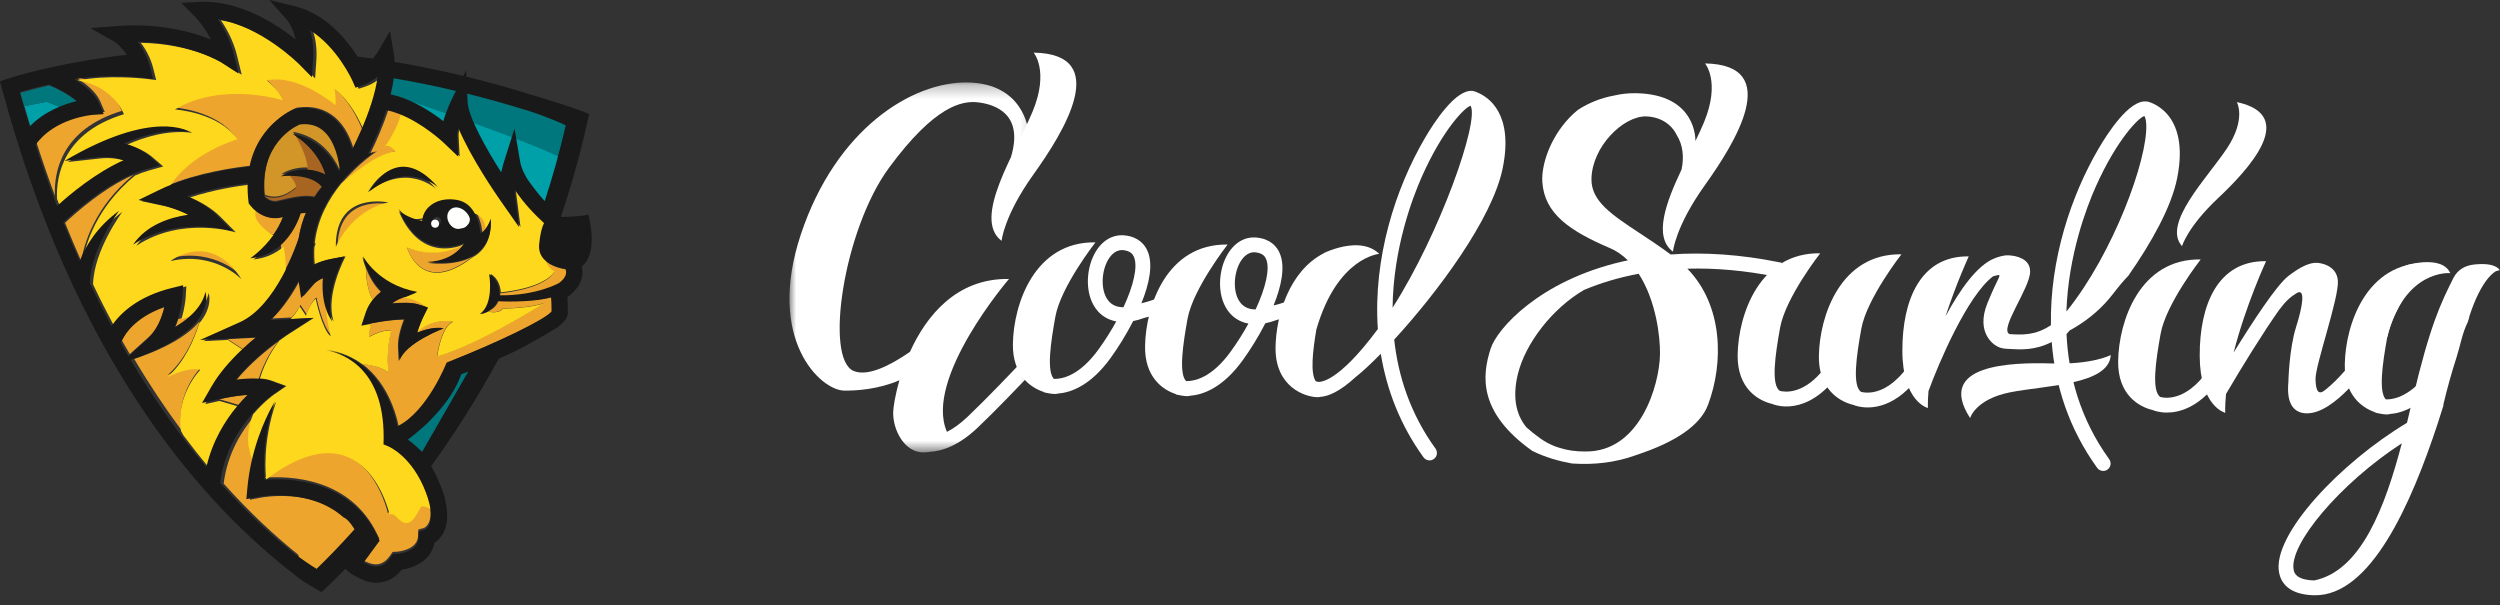 <?xml version="1.0" encoding="UTF-8"?> <svg xmlns="http://www.w3.org/2000/svg" width="190" height="46" viewBox="0 0 190 46" fill="none"><rect x="0" y="0" width="190" height="46" fill="#333333" stroke="none"/><path fill-rule="evenodd" clip-rule="evenodd" d="M129.326 19.852C129.825 19.86 130.325 19.875 130.834 19.91C130.327 19.877 129.824 19.859 129.326 19.852Z" fill="white"></path><path fill-rule="evenodd" clip-rule="evenodd" d="M131.416 19.962C131.801 19.995 132.184 20.024 132.574 20.073C132.185 20.026 131.8 19.994 131.416 19.962Z" fill="white"></path><path fill-rule="evenodd" clip-rule="evenodd" d="M78.557 4C78.557 4 79.755 5.381 78.485 8.459C77.215 11.538 73.847 16.601 76.121 18.304C76.121 18.304 76.291 16.405 78.549 13.249C80.807 10.093 84.565 4.097 78.557 4Z" fill="white"></path><path fill-rule="evenodd" clip-rule="evenodd" d="M85.384 23.35C84.965 23.351 84.572 23.233 84.278 22.902C83.631 22.172 83.695 20.731 84.162 19.844C84.332 19.519 84.698 18.997 85.285 19.006C85.32 19.007 85.355 19.009 85.392 19.014C85.92 19.078 86.089 19.318 86.177 19.52C86.489 20.233 86.157 21.686 85.384 23.35ZM89.678 21.799C88.549 22.589 87.062 22.976 86.745 23.052C87.348 21.569 87.656 20.089 87.209 19.069C87.006 18.602 86.549 18.02 85.529 17.896C84.562 17.776 83.702 18.296 83.165 19.32C82.512 20.562 82.434 22.521 83.436 23.649C83.691 23.938 84.138 24.299 84.836 24.428C84.453 25.124 84.006 25.836 83.507 26.529C82.048 28.555 80.73 28.813 80.095 28.797C79.534 28.201 79.853 26.037 80.206 24.074C80.619 21.78 83.255 18.419 83.255 18.419C78.635 18.345 77.029 23.084 76.98 26.136C76.943 28.466 78.281 29.447 79.324 29.788L79.318 29.804C79.342 29.812 79.491 29.862 79.728 29.894C79.889 29.925 80.037 29.94 80.159 29.942C80.262 29.944 80.344 29.931 80.412 29.91C81.388 29.834 82.894 29.308 84.421 27.187C84.95 26.453 85.578 25.464 86.122 24.401C86.383 24.35 86.664 24.271 86.966 24.159C87.265 24.089 88.974 23.667 90.324 22.722L89.678 21.799Z" fill="white"></path><path fill-rule="evenodd" clip-rule="evenodd" d="M95.428 23.516C95.022 23.52 94.617 23.399 94.323 23.067C93.676 22.338 93.74 20.896 94.206 20.009C94.377 19.684 94.743 19.162 95.33 19.172C95.364 19.172 95.4 19.175 95.437 19.18C95.964 19.244 96.134 19.484 96.222 19.686C96.534 20.399 96.202 21.852 95.428 23.516ZM99.722 21.964C98.594 22.754 97.107 23.142 96.79 23.218C97.392 21.734 97.701 20.255 97.254 19.234C97.05 18.768 96.594 18.186 95.574 18.062C94.605 17.939 93.747 18.461 93.209 19.485C92.556 20.727 92.48 22.686 93.481 23.815C93.736 24.103 94.183 24.465 94.881 24.594C94.498 25.29 94.05 26.002 93.551 26.695C92.094 28.721 90.775 28.979 90.14 28.963C89.579 28.367 89.898 26.203 90.251 24.24C90.664 21.946 93.299 18.585 93.299 18.585C88.679 18.511 87.074 23.25 87.025 26.301C86.988 28.632 88.325 29.613 89.369 29.953L89.363 29.969C89.386 29.978 89.535 30.026 89.769 30.059C89.932 30.09 90.081 30.106 90.204 30.108C90.308 30.11 90.39 30.097 90.457 30.076C91.434 29.999 92.94 29.474 94.466 27.353C94.994 26.619 95.623 25.63 96.167 24.567C96.427 24.516 96.708 24.436 97.01 24.324C97.309 24.255 99.018 23.833 100.368 22.887L99.722 21.964Z" fill="white"></path><mask id="mask0_2522_3227" style="mask-type:luminance" maskUnits="userSpaceOnUse" x="60" y="6" width="19" height="29"><path fill-rule="evenodd" clip-rule="evenodd" d="M60 6.266V34.382H78.802V6.266L60 6.266V6.266Z" fill="white"></path></mask><g mask="url(#mask0_2522_3227)"><path fill-rule="evenodd" clip-rule="evenodd" d="M78.691 27.762C78.535 27.426 78.425 27.089 78.351 26.754C76.863 28.334 74.918 30.363 73.533 31.678C72.955 32.228 72.431 32.587 71.97 32.822C70.18 28.783 76.683 21.201 76.683 21.201C72.688 21.136 70.394 24.011 69.156 26.741C67.672 27.767 65.96 28.642 64.88 28.194C62.642 27.266 64.115 17.43 67.57 12.743C71.026 8.057 73.099 7.621 74.364 7.783C75.63 7.944 77.824 8.651 76.833 11.938L78.134 9.862C78.134 9.862 77.794 6.335 73.543 6.267C69.293 6.198 63.533 9.815 60.869 17.801C58.205 25.786 62.348 29.656 64.152 29.685C65.045 29.699 66.745 29.598 68.359 28.899C68.025 30.046 67.888 30.972 67.882 31.341C67.86 32.702 68.745 34.36 70.133 34.382C70.333 34.385 70.518 34.365 70.695 34.335C71.583 34.283 72.842 33.89 74.309 32.495C75.597 31.272 77.361 29.441 78.802 27.918C78.758 27.877 78.72 27.825 78.691 27.762Z" fill="white"></path></g><path fill-rule="evenodd" clip-rule="evenodd" d="M120.479 34.313C119.804 34.321 119.132 34.23 118.518 34.035L118.446 34.011C118.358 33.984 118.27 33.956 118.192 33.927C117.781 33.766 117.395 33.558 117.047 33.308C116.66 33.03 116.31 32.748 116.005 32.474C115.174 31.462 114.955 30.11 115.353 28.453C115.929 26.062 118.01 23.416 120.384 22.036C121.673 21.493 123.071 21.08 124.54 20.806C125.86 22.843 126.181 25.595 126.16 26.926C126.122 29.265 124.641 34.372 120.479 34.313ZM135.142 19.916C132.303 19.348 129.551 19.154 126.969 19.339C126.16 18.738 125.357 18.208 124.645 17.739C122.485 16.315 120.924 15.285 120.951 13.603C120.99 11.164 123.344 8.817 125.107 8.845C125.986 8.875 126.73 9.242 127.202 9.878C127.289 9.996 127.361 10.124 127.427 10.257C127.909 11.009 127.997 11.947 127.8 12.879C126.606 15.4 125.64 17.998 127.144 19.125C127.144 19.125 127.316 17.226 129.573 14.07C131.831 10.913 135.589 4.917 129.581 4.821C129.581 4.821 130.779 6.201 129.509 9.28C129.326 9.724 129.098 10.21 128.851 10.721C128.851 10.718 129.011 7.159 124.331 7.084C123.745 7.075 123.196 7.137 122.685 7.259C121.697 7.437 120.736 7.813 119.911 8.358C119.683 8.547 119.474 8.737 119.296 8.923C117.759 10.532 117.14 12.584 117.216 13.811C117.367 16.246 119.3 17.549 122.371 18.863C122.853 19.069 123.303 19.379 123.718 19.787C123.58 19.815 123.444 19.843 123.312 19.874C116.951 21.341 113.771 25.021 113.297 26.474C112.616 28.559 112.352 31.324 116.39 34.224C116.42 34.246 116.454 34.263 116.485 34.284C117.461 34.757 118.436 35.04 119.475 35.227C121.138 35.336 122.744 35.166 124.313 34.599C124.325 34.593 124.341 34.587 124.353 34.582C127.401 33.585 129.238 32.299 129.814 30.758C131.017 27.544 130.951 23.205 128.239 20.42C130.386 20.359 132.623 20.561 134.922 21.02L135.198 21.076L135.418 19.971L135.142 19.916Z" fill="white"></path><path fill-rule="evenodd" clip-rule="evenodd" d="M146.09 25.938C144.138 30.156 141.976 29.918 141.445 29.783C140.757 29.331 141.09 27.046 141.461 24.983C141.874 22.689 144.51 19.327 144.51 19.327C139.889 19.252 138.284 23.992 138.236 27.043C138.227 27.53 138.28 27.956 138.377 28.332C136.946 29.958 135.663 29.807 135.271 29.708C134.582 29.256 134.916 26.97 135.287 24.907C135.7 22.613 138.336 19.251 138.336 19.251C133.716 19.177 132.11 23.916 132.061 26.967C132.02 29.544 133.659 30.471 134.722 30.707L134.72 30.712C134.766 30.732 135.14 30.88 135.715 30.89C136.502 30.903 137.665 30.648 138.879 29.443C139.444 30.26 140.269 30.643 140.897 30.782L140.894 30.788C140.94 30.807 141.314 30.956 141.889 30.965C143.124 30.985 145.285 30.359 147.113 26.412L146.09 25.938Z" fill="white"></path><path fill-rule="evenodd" clip-rule="evenodd" d="M168.132 27.648C166.39 30.487 164.656 30.291 164.189 30.173C163.501 29.721 163.834 27.436 164.206 25.372C164.618 23.078 167.254 19.717 167.254 19.717C162.633 19.642 161.029 24.382 160.979 27.432C160.938 30.009 162.576 30.936 163.64 31.172L163.638 31.177C163.684 31.197 164.058 31.345 164.633 31.355C165.569 31.37 167.039 31.01 168.492 29.115C168.203 28.704 168.102 28.181 168.132 27.648Z" fill="white"></path><path fill-rule="evenodd" clip-rule="evenodd" d="M179.504 26.496C178.796 27.553 177.723 28.836 176.754 29.606C176.27 30.022 175.996 29.858 175.979 28.807C175.962 27.753 177.764 22.65 177.679 21.349C177.594 20.047 176.121 19.976 176.121 19.976L176.122 19.977C175.565 19.933 174.839 20.262 173.915 20.976C173.01 21.678 171.169 24.501 169.758 26.791C170.669 23.201 172.223 19.85 172.223 19.85C168.562 19.791 167.169 23.149 167.178 27.023C167.185 30.896 169.115 31.374 169.115 31.374C169.105 30.917 169.128 30.437 169.176 29.945C170.366 27.915 171.981 25.293 173.204 23.568C173.697 22.902 174.047 22.582 174.536 22.282C175.235 21.854 175.013 23.239 174.494 24.882C173.976 26.526 173.919 28.978 173.919 28.978L173.922 28.972C173.849 29.732 173.903 30.35 174.145 30.772C174.327 31.091 174.607 31.299 174.955 31.374C175.069 31.399 175.185 31.412 175.301 31.413C177.433 31.448 179.938 27.874 180.441 27.122L179.504 26.496Z" fill="white"></path><path fill-rule="evenodd" clip-rule="evenodd" d="M108.067 13.412C109.659 9.832 111.324 8.158 111.764 8.036C112.454 9.18 109.431 17.768 105.836 23.386C105.885 18.861 107.358 15.006 108.067 13.412ZM112.291 7.033C112.198 6.983 112.098 6.946 111.989 6.927C111.952 6.916 111.924 6.91 111.924 6.91C110.625 6.754 108.962 9.352 108.305 10.473C106.052 14.315 104.344 19.63 104.717 25.007C101.616 29.196 100.26 29.039 100.153 29.019C100.104 28.997 100.054 28.99 100.004 28.982C99.578 28.397 99.759 26.735 100.039 25.06C101.623 19.541 104.822 19.294 104.822 19.294C103.963 18.448 102.656 18.579 101.727 18.827C101.614 18.855 101.506 18.89 101.398 18.924C101.306 18.954 101.222 18.982 101.144 19.011C101.04 19.05 100.936 19.087 100.837 19.131C100.703 19.187 100.622 19.227 100.622 19.227L100.62 19.241C97.979 20.582 96.98 23.992 96.942 26.378C96.893 29.43 99.202 30.171 100.12 30.186C100.21 30.187 100.281 30.177 100.344 30.161C100.914 30.129 101.801 29.794 103.067 28.621L103.056 28.636C103.56 28.234 104.21 27.631 104.94 26.886C105.384 29.596 106.396 32.279 108.187 34.756C108.296 34.906 108.464 34.987 108.636 34.99C108.752 34.991 108.871 34.957 108.974 34.883C109.226 34.701 109.283 34.349 109.101 34.097C107.157 31.409 106.258 28.544 105.959 25.81C109.221 22.257 113.411 16.661 114.204 12.789C115.051 8.645 113.128 7.381 112.291 7.033Z" fill="white"></path><path fill-rule="evenodd" clip-rule="evenodd" d="M157.046 23.669C157.195 19.369 158.584 15.747 159.265 14.215C160.898 10.542 162.608 8.877 162.972 8.822C162.973 8.823 163.093 8.943 163.116 9.456C163.234 12.133 160.594 19.264 157.099 23.611C157.081 23.632 157.064 23.649 157.046 23.669ZM163.176 7.709L163.179 7.722C163.16 7.719 163.14 7.715 163.123 7.713C161.818 7.566 160.161 10.154 159.503 11.275C157.404 14.856 155.781 19.716 155.871 24.712C154.69 25.508 153.668 25.45 152.725 25.392C151.912 25.037 154.269 21.921 154.29 20.653C154.306 19.643 153.216 19.45 152.771 19.413C152.711 19.405 152.651 19.403 152.59 19.403H152.585C152.176 19.408 151.777 19.558 151.592 19.631C150.252 20.156 148.929 22.056 147.858 24.043C148.7 21.482 149.625 19.486 149.625 19.486C145.964 19.428 144.572 22.785 144.58 26.66C144.588 30.533 146.517 31.01 146.517 31.01C146.508 30.587 146.527 30.143 146.568 29.688L146.578 29.692C147.317 27.649 149.513 22.485 151.468 21.003C152.31 20.786 151.995 20.698 151.047 23.031C150.091 25.381 151.676 26.257 151.676 26.257L151.678 26.256C151.864 26.385 152.111 26.484 152.446 26.504L152.655 26.516C153.573 26.575 154.678 26.638 155.93 25.989C156.186 29.268 157.221 32.564 159.386 35.559C159.494 35.709 159.662 35.789 159.834 35.792C159.951 35.794 160.07 35.759 160.172 35.686C160.425 35.503 160.481 35.151 160.299 34.899C158.063 31.805 157.199 28.477 157.055 25.385C157.158 25.276 157.26 25.157 157.363 25.041L157.326 25.1C158.436 24.487 159.464 23.684 160.274 22.721C160.701 22.215 161.087 21.668 161.539 21.183C161.605 21.112 161.673 21.043 161.742 20.974C163.532 18.409 165.016 15.734 165.454 13.588C166.525 8.359 163.176 7.709 163.176 7.709Z" fill="white"></path><path fill-rule="evenodd" clip-rule="evenodd" d="M185.5 27.544C185.402 27.471 185.334 27.375 185.287 27.271C185.11 27.544 184.924 27.816 184.731 28.084C183.273 30.109 181.955 30.369 181.32 30.354C180.757 29.759 181.076 27.593 181.429 25.63C181.842 23.336 184.478 19.974 184.478 19.974C179.858 19.9 178.253 24.64 178.204 27.69C178.167 29.973 179.449 30.962 180.482 31.323C180.504 31.333 180.519 31.35 180.542 31.359C180.565 31.368 180.713 31.416 180.948 31.448C181.111 31.48 181.259 31.496 181.382 31.498C181.486 31.499 181.569 31.487 181.636 31.465C182.613 31.389 184.119 30.862 185.645 28.743C185.733 28.62 185.824 28.49 185.917 28.354C185.871 28.039 185.756 27.735 185.5 27.544Z" fill="white"></path><path fill-rule="evenodd" clip-rule="evenodd" d="M170.001 7.759C170.001 7.759 170.734 9.04 169.247 11.28C167.759 13.519 164.299 17.002 165.833 18.707C165.833 18.707 166.266 17.23 168.548 15.084C170.83 12.937 174.745 8.776 170.001 7.759Z" fill="white"></path><path fill-rule="evenodd" clip-rule="evenodd" d="M149.729 31.774C149.729 31.774 150.117 30.35 152.752 29.819C155.387 29.287 160.297 29.27 160.418 26.98C160.418 26.98 159.067 27.719 155.936 27.623C152.805 27.528 147.094 27.702 149.729 31.774Z" fill="white"></path><path fill-rule="evenodd" clip-rule="evenodd" d="M175.884 44.113C174.47 44.075 174.356 43.503 174.319 43.315C173.936 41.389 177.856 36.731 182.538 33.69C181.265 38.54 179.446 43.38 175.884 44.113ZM188.16 20.091C188.134 20.093 188.107 20.096 188.081 20.099C188.051 20.102 188.024 20.103 187.993 20.107V20.109C187.382 20.186 186.796 20.46 186.456 21.135C185.515 23.008 184.675 24.713 183.34 30.414C183.208 30.976 183.072 31.553 182.931 32.134C177.905 35.138 172.641 40.657 173.213 43.534C173.362 44.285 173.941 45.189 175.854 45.24H175.895C180.15 45.309 183.232 38.37 185.266 32.185L185.688 30.861C185.693 30.847 185.697 30.834 185.701 30.821C185.703 30.783 185.695 30.748 185.705 30.707C185.997 29.476 186.316 28.344 186.7 27.145C186.992 26.233 187.128 25.321 187.551 24.479C187.59 24.35 187.626 24.219 187.67 24.093C187.661 24.105 187.652 24.116 187.643 24.129C188.586 21.164 189.628 20.639 189.715 20.601L189.976 20.531C189.976 20.531 189.735 19.948 188.16 20.091Z" fill="white"></path><path fill-rule="evenodd" clip-rule="evenodd" d="M182.859 20.167C182.859 20.167 185.578 19.329 186.221 20.758C186.221 20.758 182.741 20.425 181.429 25.63L180.729 23.108L182.859 20.167Z" fill="white"></path><path fill-rule="evenodd" clip-rule="evenodd" d="M35.087 7.979L29.623 6.491L29.363 7.411L34.036 10.175L35.399 9.239L38.344 14.147L38.914 13.119L42.013 16.492L43.613 10.302L35.087 7.979Z" fill="#00A0A8"></path><path fill-rule="evenodd" clip-rule="evenodd" d="M1.854 8.059L1.855 8.06C2.01 8.599 2.168 9.133 2.328 9.66C2.455 9.529 2.588 9.409 2.722 9.294C2.75 9.27 2.778 9.246 2.807 9.222C2.937 9.115 3.069 9.014 3.202 8.921C3.231 8.901 3.259 8.883 3.288 8.863C3.407 8.782 3.527 8.706 3.647 8.635C3.673 8.62 3.7 8.603 3.726 8.588C3.858 8.513 3.989 8.444 4.12 8.379C4.162 8.358 4.204 8.338 4.247 8.318C4.373 8.258 4.498 8.202 4.621 8.151H4.621L3.559 7.728L1.854 8.059Z" fill="#00A0A8"></path><path fill-rule="evenodd" clip-rule="evenodd" d="M29.7 5.254L29.672 7.19C29.672 7.19 40.982 10.913 43.215 12.31L44.157 9.396L29.7 5.254Z" fill="#00777C"></path><path fill-rule="evenodd" clip-rule="evenodd" d="M3.75 6.491C2.753 6.719 2.007 6.923 1.545 7.059C1.639 7.401 1.736 7.736 1.832 8.071L3.537 7.739L4.599 8.162C5.069 7.969 5.515 7.836 5.891 7.747C5.302 7.238 4.417 6.766 3.828 6.523L3.75 6.491Z" fill="#00777C"></path><path fill-rule="evenodd" clip-rule="evenodd" d="M34.064 32.841C34.295 32.482 34.543 32.117 34.786 31.747C35.068 31.202 35.361 30.664 35.675 30.143C36.023 29.567 36.333 28.917 36.756 28.387C36.746 28.36 36.738 28.331 36.728 28.304C36.536 28.139 36.35 27.964 36.141 27.818C35.73 27.909 35.371 28.203 34.966 28.322C34.927 28.333 34.89 28.335 34.855 28.332C34.153 29.198 33.634 30.295 33.104 31.267C32.833 31.764 32.525 32.219 32.07 32.498C32.04 32.537 32.01 32.577 31.98 32.616C31.95 32.613 31.919 32.616 31.888 32.615C31.675 32.798 31.423 32.885 31.172 33.038C30.98 33.157 30.801 33.289 30.627 33.43C30.615 33.474 30.606 33.519 30.599 33.564C30.624 33.586 30.648 33.61 30.668 33.644C30.73 33.756 30.798 33.863 30.87 33.966C31.268 34.213 31.605 34.541 31.974 34.829C32.009 34.821 32.046 34.814 32.08 34.804C32.158 34.852 32.241 34.883 32.326 34.904C32.738 34.573 33.087 34.169 33.507 33.853C33.496 33.812 33.483 33.771 33.464 33.729C33.678 33.446 33.872 33.139 34.064 32.841Z" fill="#00777C"></path><path fill-rule="evenodd" clip-rule="evenodd" d="M36.66 17.71C36.829 17.61 36.969 17.462 37.083 17.305C37.045 16.757 36.826 16.226 36.163 16.072L36.163 16.073C36.616 16.809 36.66 17.71 36.66 17.71Z" fill="#EEA52D"></path><path fill-rule="evenodd" clip-rule="evenodd" d="M35.921 19.495C34.499 20.309 32.465 19.973 32.465 19.973C34.515 19.899 35.255 18.545 35.255 18.545C35.255 18.545 33.294 19.784 30.909 18.764C30.909 18.764 31.981 22.565 35.921 19.495Z" fill="#EEA52D"></path><path fill-rule="evenodd" clip-rule="evenodd" d="M32.066 17.3C32.061 17.099 32.072 16.894 32.096 16.69C31.858 16.769 31.526 16.842 31.218 16.797C31.652 17.128 32.066 17.3 32.066 17.3Z" fill="#EEA52D"></path><path fill-rule="evenodd" clip-rule="evenodd" d="M32.415 23.353C32.415 23.353 31.581 22.658 30.613 22.563L30.242 22.714C30.238 22.716 29.973 22.83 29.672 23.06C30.404 22.988 31.228 22.963 31.735 23.13L32.415 23.353Z" fill="#EEA52D"></path><path fill-rule="evenodd" clip-rule="evenodd" d="M28.346 22.79C28.539 22.553 28.751 22.354 28.955 22.194C28.387 21.652 28.03 20.948 27.818 20.4L27.817 20.4C27.817 20.4 27.798 21.902 28.346 22.79Z" fill="#EEA52D"></path><path fill-rule="evenodd" clip-rule="evenodd" d="M37.897 22.852C37.75 23.273 37.386 23.523 37.072 23.667C37.072 23.667 37.876 23.88 38.205 23.448C38.205 23.448 40.481 23.408 41.382 23.002C40.299 23.686 36.218 26.193 33.212 27.087C33.212 27.087 33.482 24.837 34.42 24.438C34.42 24.438 32.834 24.078 31.651 25.3C32.269 25.052 33.035 24.843 33.662 24.977C33.662 24.977 30.734 26.076 30.298 27.442L30.246 26.408C30.21 25.712 30.461 24.884 30.69 24.285C30.02 24.294 29.105 24.413 28.475 24.532L28.17 24.59C28.104 24.915 28.054 25.26 28.046 25.59C28.046 25.59 29.065 25.003 29.726 25.122C29.726 25.122 29.264 26.743 29.537 28.359C29.537 28.359 29.266 27.861 27.509 27.647C27.509 27.647 27.509 27.647 27.509 27.648C29.649 29.222 30.247 31.927 30.396 32.899C30.568 32.996 30.794 33.138 31.052 33.335C31.742 32.582 33.73 30.23 33.964 27.912L34.002 27.538L34.352 27.399C37.678 26.082 41.487 24.292 42.012 23.627C42.015 23.115 41.992 22.769 41.973 22.563C40.362 23.002 37.897 22.852 37.897 22.852Z" fill="#EEA52D"></path><path fill-rule="evenodd" clip-rule="evenodd" d="M43.089 20.49C42.557 20.409 41.866 20.22 41.435 19.782C41.481 20.084 41.636 20.455 42.091 20.686C42.091 20.686 41.639 21.886 38.018 22.295C38.026 22.417 38.021 22.494 38.021 22.494C40.89 22.525 42.558 21.551 42.558 21.551C42.854 21.328 43.227 20.944 43.042 20.51L43.089 20.49Z" fill="#EEA52D"></path><path fill-rule="evenodd" clip-rule="evenodd" d="M12.729 28.516C14.06 27.364 14.796 25.632 15.174 24.418C14.421 25.317 12.967 26.352 10.199 27.28C11.385 29.279 12.598 31.088 13.813 32.722C13.283 29.944 15.256 27.941 15.256 27.941C14.254 27.704 12.729 28.516 12.729 28.516Z" fill="#EEA52D"></path><path fill-rule="evenodd" clip-rule="evenodd" d="M13.543 24.252C13.474 24.474 13.392 24.706 13.291 24.943C14.013 24.526 14.775 23.945 15.241 23.181C14.768 23.874 14.022 24.146 13.543 24.252Z" fill="#EEA52D"></path><path fill-rule="evenodd" clip-rule="evenodd" d="M12.582 23.182C10.312 23.982 9.516 25.325 9.272 25.886C9.468 26.233 9.665 26.575 9.863 26.911L11.277 25.637C12.038 24.952 12.407 23.922 12.582 23.182Z" fill="#EEA52D"></path><path fill-rule="evenodd" clip-rule="evenodd" d="M31.847 38.405C31.639 38.704 31.331 39.582 30.757 39.611C30.184 39.64 29.686 38.642 29.48 39.004C29.48 39.004 27.645 30.575 20.091 36.304C21.977 36.16 26.6 36.282 28.666 40.599L28.826 40.934L27.612 42.586C27.916 42.763 28.32 42.923 28.694 42.882C29.059 42.841 29.377 42.617 29.667 42.196L29.841 41.945L30.145 41.929C30.208 41.926 31.75 41.823 31.779 40.7L31.791 40.246L32.228 40.121C32.225 40.122 32.447 40.035 32.591 39.726C32.694 39.504 32.77 39.147 32.695 38.59C32.331 38.405 31.949 38.26 31.847 38.405Z" fill="#EEA52D"></path><path fill-rule="evenodd" clip-rule="evenodd" d="M24.704 21.018C24.179 21.243 23.954 21.493 23.941 21.508L23.052 22.525L22.856 21.196C22.855 21.192 22.855 21.188 22.855 21.184C22.32 22.198 21.606 23.312 20.708 24.2L22.159 24.127C22.403 23.866 22.66 23.54 22.834 23.177L23.311 23.888C23.311 23.888 23.65 22.881 24.051 22.605C24.051 22.605 24.519 24.914 25.186 25.455C25.186 25.455 24.819 24.026 24.778 22.718C24.662 22.1 24.662 21.498 24.704 21.018Z" fill="#EEA52D"></path><path fill-rule="evenodd" clip-rule="evenodd" d="M19.682 25.654L17.31 25.774L18.587 26.621C18.964 26.264 19.337 25.936 19.682 25.654Z" fill="#EEA52D"></path><path fill-rule="evenodd" clip-rule="evenodd" d="M22.703 18.074C22.82 17.332 23.02 16.668 23.278 16.072C23.154 16.078 23.014 16.093 22.865 16.116C22.678 16.696 22.234 17.758 21.327 18.547C21.441 19.146 21.556 20.049 21.45 20.93C22.211 19.55 22.639 18.272 22.703 18.074Z" fill="#EEA52D"></path><path fill-rule="evenodd" clip-rule="evenodd" d="M21.395 16.488C21.261 16.52 21.131 16.539 21.005 16.545C20.203 16.586 19.556 16.152 19.184 15.763C19.157 16.032 19.153 16.258 19.19 16.385C19.321 16.837 20.07 17.591 20.773 17.836C21.058 17.435 21.322 16.975 21.511 16.46C21.502 16.462 21.491 16.465 21.482 16.467L21.395 16.488Z" fill="#EEA52D"></path><path fill-rule="evenodd" clip-rule="evenodd" d="M21.135 25.963C20.341 26.545 18.979 27.632 17.927 28.933C18.47 28.866 19.084 28.821 19.633 28.858C19.833 28.225 20.293 27.021 21.135 25.963Z" fill="#EEA52D"></path><path fill-rule="evenodd" clip-rule="evenodd" d="M25.963 13.965C25.994 13.937 28.612 11.583 30.1 11.508C30.1 11.508 29.822 11.075 29.343 11.099C29.343 11.099 30.325 9.691 30.52 8.643C30.19 8.515 29.852 8.409 29.514 8.346C29.112 9.581 28.59 10.76 28.137 11.68C28.449 11.553 28.646 11.495 28.657 11.492C28.657 11.492 27.243 12.379 25.963 13.965Z" fill="#EEA52D"></path><path fill-rule="evenodd" clip-rule="evenodd" d="M16.99 30.282L16.69 30.35C17.109 30.467 17.768 30.656 18.292 30.827C18.562 30.504 18.825 30.22 19.066 29.981C18.345 30.025 17.533 30.159 16.99 30.282Z" fill="#EEA52D"></path><path fill-rule="evenodd" clip-rule="evenodd" d="M19.056 12.591C19.729 9.269 22.476 8.215 22.51 8.202L22.639 8.17C23.745 8.02 24.69 8.267 25.448 8.909C26.196 9.541 26.621 10.456 26.863 11.272C27.073 10.851 27.305 10.363 27.533 9.838C27.212 9.041 26.494 7.557 25.276 6.585C25.276 6.585 25.414 7.409 25.339 7.828C25.339 7.828 22.501 5.415 20.131 5.95C20.131 5.95 20.993 6.577 21.325 7.456C21.325 7.456 16.777 5.991 13.148 8.156C13.148 8.156 16.45 8.357 17.896 10.417C17.896 10.417 14.251 11.453 12.672 14.139V14.139C15.024 13.114 17.921 12.715 19.056 12.591Z" fill="#EEA52D"></path><path fill-rule="evenodd" clip-rule="evenodd" d="M10.141 13.291C7.888 14.27 5.745 16.178 4.946 16.935C5.346 17.936 5.755 18.904 6.173 19.842C6.372 18.601 7.148 15.76 10.141 13.291Z" fill="#EEA52D"></path><path fill-rule="evenodd" clip-rule="evenodd" d="M9.256 8.427C9.256 8.427 8.445 6.264 5.74 5.873C6.484 6.326 7.304 6.966 7.623 7.714L7.964 8.513L7.098 8.574C7.07 8.576 4.219 8.817 2.782 10.854C3.228 12.242 3.692 13.577 4.172 14.865C4.099 13.083 4.648 9.835 9.256 8.427Z" fill="#EEA52D"></path><path fill-rule="evenodd" clip-rule="evenodd" d="M18.389 20.988C15.993 17.21 12.982 19.599 12.982 19.599C16.362 18.821 18.389 20.988 18.389 20.988Z" fill="#EEA52D"></path><path fill-rule="evenodd" clip-rule="evenodd" d="M25.655 18.913C25.655 18.913 26.763 16.173 29.639 15.533C29.639 15.533 25.599 14.634 25.655 18.913Z" fill="#EEA52D"></path><path fill-rule="evenodd" clip-rule="evenodd" d="M27.832 40.169C27.888 39.585 27.305 39.058 26.727 39.197C26.591 39.23 26.466 39.282 26.347 39.342C23.771 37.093 19.996 37.787 19.801 37.825L18.994 37.982L19.067 37.163C19.131 36.44 19.245 35.76 19.386 35.129C18.998 34.276 18.781 33.054 19.408 31.527C18.425 32.66 17.281 34.433 17 36.754C18.983 38.968 20.912 40.75 22.674 42.167C22.687 42.336 22.748 42.51 22.875 42.675C23.27 43.187 23.821 43.45 24.457 43.51C24.876 43.549 25.256 43.27 25.398 42.887C25.401 42.878 25.406 42.868 25.409 42.858C25.675 42.861 25.944 42.748 26.14 42.462C26.305 42.221 26.47 41.98 26.636 41.738C26.677 41.679 26.817 41.457 26.932 41.273C27.459 41.133 27.781 40.701 27.832 40.169Z" fill="#EEA52D"></path><path fill-rule="evenodd" clip-rule="evenodd" d="M16.425 27.818C16.41 27.832 16.396 27.848 16.382 27.862C16.396 27.847 16.412 27.834 16.425 27.818Z" fill="#58B893"></path><path fill-rule="evenodd" clip-rule="evenodd" d="M12.723 23.367C12.738 23.306 12.756 23.241 12.77 23.182C12.736 23.194 12.705 23.207 12.672 23.219C12.688 23.269 12.702 23.32 12.723 23.367Z" fill="#58B893"></path><path fill-rule="evenodd" clip-rule="evenodd" d="M15.454 29.234C15.626 29.212 15.802 29.193 15.98 29.175C15.961 29.028 15.918 28.885 15.865 28.745C15.727 28.907 15.588 29.068 15.454 29.234Z" fill="#58B893"></path><path fill-rule="evenodd" clip-rule="evenodd" d="M12.954 19.843C12.954 19.843 15.965 17.455 18.361 21.232C18.361 21.232 16.334 19.066 12.954 19.843ZM18.601 26.681L17.321 25.832L15.446 25.927L18.463 24.578C19.844 23.961 20.926 22.489 21.68 21.118C21.785 20.238 21.671 19.337 21.557 18.74C20.99 19.233 20.243 19.621 19.264 19.717C19.264 19.717 20.22 19.074 21.012 17.962C20.31 17.716 19.563 16.964 19.433 16.513C19.395 16.385 19.4 16.159 19.426 15.889C19.355 15.815 19.293 15.743 19.242 15.675L19.144 15.543L19.125 15.378C19.107 15.227 19.1 15.085 19.09 14.94C19.074 14.933 19.056 14.926 19.044 14.92C19.057 14.899 19.071 14.878 19.083 14.855C19.065 14.566 19.056 14.284 19.064 14.017C18.07 14.139 16.2 14.424 14.453 15.004C15.21 15.326 16.088 15.809 16.772 16.498L17.93 17.663C17.93 17.663 13.846 16.38 10.358 18.68C11.385 17.164 13.175 16.607 14.538 16.409C13.524 15.884 12.538 15.667 12.524 15.664L10.77 15.289L12.382 14.504C12.525 14.434 12.675 14.371 12.823 14.307V14.305C14.402 11.619 18.047 10.583 18.047 10.583C16.6 8.523 13.298 8.322 13.298 8.322C16.928 6.157 21.476 7.621 21.476 7.621C21.144 6.743 20.282 6.116 20.282 6.116C22.651 5.581 25.49 7.994 25.49 7.994C25.564 7.575 25.427 6.751 25.427 6.751C26.643 7.722 27.362 9.205 27.683 10.002C28.238 8.727 28.775 7.23 28.948 5.896C28.62 6.174 28.231 6.426 27.793 6.572L27.257 6.75L27.031 6.233C27.018 6.203 25.889 3.683 23.802 2.384C23.984 2.972 24.104 3.71 24.043 4.587L23.947 5.953L22.985 4.977C22.953 4.944 20.1 2.083 16.803 1.545C16.801 1.548 16.798 1.551 16.796 1.553C17.244 2.211 17.739 3.115 17.999 4.171L18.371 5.679L17.064 4.839C17.039 4.822 14.623 3.316 10.701 3.255C11.074 3.735 11.441 4.38 11.652 5.213L11.871 6.082L10.981 5.978C10.947 5.975 8.181 5.664 5.902 6.12C5.904 6.122 5.907 6.123 5.909 6.125C8.608 6.519 9.418 8.678 9.418 8.678C4.816 10.084 4.262 13.325 4.333 15.108C4.413 15.322 4.491 15.539 4.572 15.75C5.584 14.826 7.523 13.21 9.638 12.263C9.12 12.083 8.436 11.951 7.612 12.042L5.154 12.313C11.938 8.307 14.603 10.093 14.603 10.093C12.788 9.85 10.965 10.417 9.677 10.984C10.816 11.299 11.489 11.865 11.531 11.901L12.404 12.65L11.298 12.964C10.953 13.063 10.606 13.191 10.261 13.341C7.262 15.811 6.483 18.655 6.283 19.898C6.288 19.91 6.293 19.922 6.299 19.933C6.746 18.793 7.616 17.315 9.296 16.107C9.296 16.107 7.135 18.995 7.071 21.61C7.609 22.744 8.159 23.828 8.718 24.869C9.378 23.898 10.716 22.603 13.348 21.963L14.163 21.764L14.111 22.602C14.108 22.658 14.058 23.367 13.785 24.247C14.259 24.142 14.994 23.875 15.469 23.198C15.645 22.915 15.782 22.608 15.86 22.274C15.86 22.274 16.224 23.281 15.144 24.572C14.767 25.786 14.03 27.523 12.696 28.677C12.696 28.677 14.221 27.865 15.224 28.102C15.224 28.102 13.308 30.047 13.76 32.763C13.821 32.878 13.884 32.992 13.951 33.104C14.611 33.983 15.271 34.815 15.928 35.594C16.383 33.595 17.364 32.038 18.273 30.949C17.747 30.777 17.084 30.587 16.666 30.471L15.6 30.713L16.298 29.492C16.899 28.442 17.759 27.479 18.601 26.681Z" fill="#FED81C"></path><path fill-rule="evenodd" clip-rule="evenodd" d="M35.869 19.587C31.984 22.56 30.925 18.802 30.925 18.802C33.096 19.731 34.911 18.789 35.22 18.613C31.528 19.943 30.269 15.915 30.269 15.915C30.351 16.233 30.782 16.48 31.204 16.651C31.524 16.68 31.874 16.64 32.122 16.598C32.307 15.807 33.274 15.057 34.728 15.317C35.334 15.426 35.731 15.797 35.994 16.222L35.995 16.211C36.663 16.366 36.88 16.904 36.915 17.457C37.164 17.113 37.283 16.729 37.283 16.729C37.372 18.278 36.72 19.128 35.869 19.587ZM25.523 18.766C25.467 14.487 29.507 15.386 29.507 15.386C26.631 16.026 25.523 18.766 25.523 18.766ZM33.143 14.355C33.143 14.355 30.917 12.285 27.963 14.617C27.963 14.617 29.96 10.666 33.143 14.355ZM38.064 22.221L38.064 22.221C41.686 21.811 42.138 20.612 42.138 20.612C41.689 20.384 41.531 20.02 41.483 19.719C41.209 19.44 41.039 19.061 41.088 18.541C41.164 17.723 41.311 17.235 41.457 16.941C40.821 16.36 39.904 15.437 39.236 14.397C39.227 14.536 39.228 14.66 39.241 14.762L39.559 17.248L38.121 15.195C37.84 14.795 35.902 11.993 34.944 9.704C34.882 9.949 34.845 10.171 34.854 10.337L34.932 11.885L33.81 10.816C33.791 10.798 32.247 9.349 30.464 8.654C30.264 9.7 29.29 11.098 29.29 11.098C29.768 11.074 30.047 11.507 30.047 11.507C28.655 11.577 26.277 13.64 25.948 13.931C25.002 15.09 24.12 16.631 23.923 18.482L23.99 18.503C23.982 18.53 23.95 18.63 23.897 18.784C23.869 19.211 23.876 19.651 23.93 20.108C24.28 19.933 24.733 19.767 25.301 19.66L26.267 19.478C26.267 19.478 24.672 22.415 25.365 24.432C25.017 23.934 24.825 23.378 24.723 22.834C24.766 24.14 25.131 25.561 25.131 25.561C24.465 25.019 23.996 22.71 23.996 22.71C23.595 22.986 23.256 23.994 23.256 23.994L22.779 23.283C22.602 23.652 22.339 23.983 22.092 24.245L23.862 24.156L21.91 25.411C21.901 25.417 21.634 25.591 21.23 25.888C20.397 26.948 19.943 28.144 19.748 28.766C20.078 28.787 20.387 28.837 20.64 28.929L21.76 29.339L20.78 30.018C20.765 30.029 20.056 30.535 19.238 31.481C18.623 32.999 18.843 34.215 19.231 35.063C19.833 32.372 20.941 30.602 20.998 30.511C19.892 33.629 20.211 36.298 20.229 36.439L20.23 36.439C27.784 30.71 29.619 39.14 29.619 39.14C29.825 38.778 30.323 39.775 30.896 39.746C31.47 39.717 31.777 38.839 31.986 38.541C32.087 38.396 32.469 38.54 32.833 38.726C32.787 38.388 32.686 37.978 32.503 37.481C31.475 34.695 29.688 33.937 29.613 33.905L29.259 33.76C29.485 28.11 26.318 26.863 24.86 26.587C25.965 26.759 26.851 27.169 27.565 27.704C27.542 27.679 27.527 27.661 27.527 27.661C29.283 27.876 29.555 28.373 29.555 28.373C29.282 26.758 29.743 25.136 29.743 25.136C29.082 25.017 28.064 25.605 28.064 25.605C28.072 25.279 28.12 24.939 28.185 24.618L27.459 24.756L27.791 23.757C27.919 23.373 28.117 23.048 28.34 22.775C27.805 21.916 27.806 20.477 27.807 20.386C27.625 19.918 27.55 19.563 27.542 19.526C27.542 19.526 28.658 21.694 31.662 22.235L30.703 22.625C31.661 22.73 32.481 23.412 32.481 23.412L32.474 23.422L32.481 23.424L32.162 24.065C32.047 24.294 31.83 24.791 31.675 25.309C32.858 24.094 34.438 24.452 34.438 24.452C33.5 24.851 33.23 27.101 33.23 27.101C36.236 26.207 40.317 23.701 41.4 23.017C40.499 23.423 38.223 23.462 38.223 23.462C37.922 23.857 37.226 23.713 37.109 23.686C36.816 23.823 36.562 23.867 36.562 23.867C37.692 23.091 37.289 20.822 37.289 20.822C37.909 21.168 38.039 21.87 38.064 22.221Z" fill="#FED81C"></path><path fill-rule="evenodd" clip-rule="evenodd" d="M36.79 18.86C36.79 18.86 36.792 18.855 36.792 18.854C36.789 18.859 36.785 18.864 36.781 18.869C36.784 18.866 36.787 18.863 36.79 18.86Z" fill="#41886D"></path><path fill-rule="evenodd" clip-rule="evenodd" d="M30.758 24.258C30.528 24.858 30.278 25.686 30.313 26.382L30.366 27.416C30.802 26.05 33.73 24.95 33.73 24.95C33.103 24.817 32.336 25.026 31.718 25.274C31.874 24.749 32.095 24.244 32.211 24.012L32.531 23.371L31.851 23.148C31.343 22.982 30.52 23.006 29.787 23.078C30.088 22.848 30.354 22.735 30.357 22.733L30.728 22.582L31.711 22.181C28.707 21.641 27.591 19.472 27.591 19.472C27.599 19.51 27.675 19.866 27.857 20.337C28.07 20.884 28.427 21.588 28.994 22.13C28.791 22.29 28.579 22.489 28.386 22.726C28.164 22.999 27.967 23.322 27.84 23.704L27.509 24.703L28.237 24.564L28.543 24.506C29.173 24.386 30.088 24.267 30.758 24.258Z" fill="#1A1919"></path><path fill-rule="evenodd" clip-rule="evenodd" d="M35.404 16.12C35.538 16.272 35.691 16.477 35.676 16.693C35.663 16.866 35.591 17.003 35.474 17.101C35.466 17.112 35.461 17.123 35.452 17.133C35.336 17.269 35.176 17.324 35.009 17.339C34.942 17.363 34.868 17.376 34.788 17.376C34.118 17.369 33.675 16.375 34.197 15.907C34.565 15.579 35.111 15.789 35.404 16.12ZM33.203 16.488C33.601 16.467 33.632 17.085 33.233 17.105C32.835 17.125 32.804 16.508 33.203 16.488ZM32.141 16.491C32.117 16.596 32.106 16.702 32.111 16.806C32.111 16.806 31.697 16.717 31.262 16.546C30.828 16.375 30.374 16.123 30.29 15.795C30.29 15.795 31.56 19.864 35.292 18.476C35.292 18.476 34.552 19.83 32.503 19.904C32.503 19.904 34.536 20.24 35.958 19.426C36.249 19.26 36.514 19.045 36.731 18.77C36.733 18.767 36.734 18.765 36.736 18.762C37.125 18.265 37.36 17.574 37.304 16.609C37.304 16.609 37.185 16.993 36.936 17.337C36.822 17.494 36.682 17.642 36.513 17.742C36.513 17.742 36.468 16.841 36.016 16.105C35.754 15.678 35.356 15.307 34.749 15.198C33.287 14.936 32.318 15.695 32.141 16.491Z" fill="#1A1919"></path><path fill-rule="evenodd" clip-rule="evenodd" d="M33.307 14.247C30.124 10.557 28.127 14.508 28.127 14.508C31.081 12.177 33.307 14.247 33.307 14.247Z" fill="#1A1919"></path><path fill-rule="evenodd" clip-rule="evenodd" d="M23.376 12.915C23.815 12.937 24.284 13.042 24.757 13.28C24.166 11.222 22.254 10.2 22.254 10.2C22.254 10.2 23.223 11.57 23.377 12.915L23.376 12.915Z" fill="#A76521"></path><path fill-rule="evenodd" clip-rule="evenodd" d="M23.892 14.938C24.077 14.654 24.274 14.39 24.48 14.147C23.827 13.338 22.505 13.269 21.802 13.295C21.807 13.298 22.295 13.639 22.476 14.282C22.476 14.282 21.36 15.432 20.091 14.887C20.262 15.059 20.641 15.362 21.107 15.25L21.193 15.229C22.123 15.005 23.144 14.761 23.892 14.938Z" fill="#A76521"></path><path fill-rule="evenodd" clip-rule="evenodd" d="M22.827 9.295C22.391 9.482 19.747 10.79 20.128 14.794C21.398 15.34 22.514 14.189 22.514 14.189C22.332 13.548 21.846 13.206 21.84 13.202C21.559 13.212 21.376 13.238 21.376 13.238C21.422 13.207 21.474 13.176 21.529 13.146C21.543 13.138 21.558 13.13 21.572 13.122C21.618 13.098 21.666 13.074 21.716 13.051C21.73 13.044 21.743 13.038 21.757 13.032C21.893 12.971 22.045 12.915 22.21 12.867C22.211 12.867 22.211 12.867 22.212 12.866C22.555 12.768 22.953 12.709 23.381 12.73L23.382 12.73C23.228 11.385 22.259 10.015 22.259 10.015C24.297 10.367 25.323 11.856 25.787 12.833C25.814 12.812 25.84 12.794 25.866 12.774C25.799 12.127 25.542 10.56 24.593 9.759C24.124 9.363 23.545 9.211 22.827 9.295Z" fill="#D19627"></path><path fill-rule="evenodd" clip-rule="evenodd" d="M33.084 17.308C33.489 17.288 33.458 16.671 33.052 16.691C32.646 16.711 32.677 17.328 33.084 17.308Z" fill="#FFFFFE"></path><path fill-rule="evenodd" clip-rule="evenodd" d="M34.229 15.929C33.707 16.396 34.15 17.39 34.821 17.397C34.9 17.398 34.974 17.384 35.041 17.36C35.209 17.345 35.368 17.29 35.485 17.154C35.494 17.144 35.498 17.133 35.506 17.123C35.623 17.024 35.696 16.888 35.708 16.714C35.723 16.498 35.57 16.294 35.436 16.142C35.143 15.81 34.597 15.6 34.229 15.929Z" fill="#FFFFFE"></path><path fill-rule="evenodd" clip-rule="evenodd" d="M41.399 15.278C40.877 14.746 40.133 13.693 40.133 13.693C39.832 13.217 39.606 12.735 39.53 12.284L39.105 9.772L38.331 12.2C38.306 12.279 38.195 12.637 38.089 13.094C36.992 11.368 35.589 8.909 35.536 7.736L35.509 7.118C36.973 7.482 38.434 7.887 39.89 8.342L39.898 8.336C41.759 8.924 42.879 9.467 42.996 9.525C42.538 11.519 42.003 13.439 41.399 15.278ZM43.025 20.441L42.977 20.462C43.163 20.895 42.789 21.28 42.494 21.503C42.494 21.503 40.825 22.476 37.957 22.446C37.957 22.446 37.961 22.368 37.953 22.246C37.93 21.899 37.804 21.185 37.177 20.835C37.177 20.835 37.58 23.105 36.45 23.88C36.45 23.88 36.694 23.837 36.979 23.707C37.293 23.563 37.656 23.313 37.804 22.892C37.804 22.892 40.269 23.042 41.88 22.603C41.899 22.809 41.921 23.155 41.918 23.668C41.394 24.332 37.585 26.123 34.258 27.44L33.938 27.567C33.938 27.567 32.483 31.282 30.201 32.399C29.94 31.187 29.238 29.029 27.416 27.688C26.708 27.167 25.832 26.77 24.747 26.6C26.206 26.876 29.373 28.124 29.147 33.774L29.501 33.919C29.576 33.95 31.363 34.708 32.391 37.494C32.577 37.998 32.678 38.412 32.723 38.752C32.797 39.308 32.722 39.665 32.618 39.887C32.474 40.197 32.252 40.283 32.256 40.283L31.819 40.407L31.807 40.861C31.778 41.984 30.236 42.087 30.173 42.091L29.868 42.106L29.695 42.357C29.404 42.778 29.086 43.003 28.722 43.044C28.348 43.085 27.944 42.925 27.64 42.747L28.853 41.095L28.693 40.761C26.628 36.443 22.004 36.321 20.118 36.465C20.118 36.465 19.75 33.728 20.886 30.525C20.829 30.615 19.718 32.387 19.116 35.082C18.975 35.713 18.862 36.394 18.797 37.116L18.724 37.935L19.532 37.778C19.727 37.74 23.524 37.041 26.1 39.314C26.525 39.478 26.938 40.227 26.938 40.227C26.939 40.227 26.939 40.229 26.94 40.23C25.755 41.554 24.757 42.561 24.057 43.235C24.052 43.229 24.046 43.224 24.042 43.217C23.718 43.05 22.626 42.266 22.273 42.012C20.546 40.612 18.664 38.867 16.73 36.707C17.012 34.386 18.156 32.614 19.139 31.48C19.951 30.543 20.653 30.042 20.668 30.031L21.648 29.352L20.528 28.943C20.276 28.85 19.97 28.8 19.64 28.778C19.092 28.741 18.478 28.786 17.934 28.853C18.986 27.552 20.348 26.465 21.142 25.883C21.533 25.596 21.789 25.43 21.798 25.424L23.75 24.169L21.993 24.258L20.542 24.331C21.44 23.443 22.154 22.329 22.689 21.315C22.689 21.319 22.689 21.323 22.69 21.327L22.885 22.656L23.775 21.639C23.788 21.624 24.012 21.374 24.538 21.149C24.496 21.629 24.495 22.231 24.611 22.849C24.714 23.392 24.906 23.948 25.253 24.445C24.56 22.428 26.155 19.491 26.155 19.491L25.189 19.673C24.62 19.78 24.168 19.947 23.818 20.121C23.764 19.665 23.758 19.224 23.785 18.798C23.838 18.643 23.87 18.544 23.878 18.517L23.811 18.496C24.005 16.669 24.866 15.145 25.798 13.99C27.079 12.404 28.493 11.517 28.493 11.517C28.482 11.52 28.285 11.578 27.972 11.705C28.425 10.785 28.948 9.606 29.349 8.371C29.688 8.434 30.025 8.54 30.355 8.668C32.137 9.363 33.679 10.811 33.698 10.829L34.82 11.899L34.742 10.351C34.733 10.184 34.77 9.962 34.832 9.717C35.79 12.006 37.728 14.808 38.009 15.209L39.447 17.261L39.129 14.775C39.116 14.674 39.115 14.549 39.124 14.41C39.792 15.45 40.709 16.374 41.345 16.954C41.199 17.249 41.052 17.736 40.976 18.554C40.927 19.074 41.096 19.453 41.37 19.733C41.801 20.171 42.493 20.361 43.025 20.441ZM35.319 28.702L32.082 34.339C32.082 34.339 31.447 33.727 31.003 33.407C31.925 32.715 34.229 30.807 35.043 28.476L35.046 28.478C35.048 28.471 35.05 28.463 35.051 28.455C35.234 28.382 35.413 28.31 35.588 28.239C35.498 28.396 35.406 28.545 35.315 28.7L35.319 28.702ZM24.034 43.257L24.022 43.237C24.022 43.237 24.032 43.241 24.046 43.246C24.042 43.25 24.038 43.254 24.034 43.257ZM24.723 13.26C23.328 12.559 21.956 12.995 21.337 13.403C21.337 13.403 23.566 13.088 24.479 14.22C24.273 14.463 24.076 14.727 23.89 15.01C23.142 14.834 22.122 15.078 21.192 15.302L21.105 15.323C20.64 15.434 20.261 15.132 20.089 14.959C19.708 10.955 22.352 9.647 22.788 9.46C23.506 9.376 24.084 9.529 24.554 9.925C25.503 10.726 25.76 12.292 25.826 12.94C25.801 12.96 25.775 12.978 25.748 12.999C25.284 12.021 24.258 10.533 22.22 10.181C22.22 10.181 24.132 11.203 24.723 13.26ZM13.537 32.792C12.322 31.158 11.109 29.349 9.924 27.351C12.692 26.423 14.145 25.387 14.899 24.488C15.981 23.196 15.616 22.187 15.616 22.187C15.541 22.511 15.41 22.81 15.241 23.086C14.775 23.849 14.013 24.431 13.292 24.847C13.392 24.611 13.474 24.378 13.543 24.156C13.815 23.277 13.864 22.57 13.868 22.514L13.92 21.677L13.105 21.875C10.473 22.516 9.134 23.81 8.475 24.782C7.916 23.741 7.366 22.657 6.827 21.522C6.891 18.907 9.053 16.02 9.053 16.02C7.373 17.228 6.503 18.706 6.055 19.846C6.05 19.834 6.045 19.822 6.04 19.809C5.622 18.872 5.212 17.903 4.812 16.903C5.612 16.146 7.755 14.238 10.008 13.258C10.356 13.107 10.706 12.976 11.055 12.877L12.161 12.562L11.288 11.813C11.246 11.777 10.573 11.211 9.434 10.896C10.722 10.329 12.545 9.763 14.36 10.006C14.36 10.006 11.695 8.219 4.911 12.226L7.369 11.954C8.193 11.863 8.877 11.995 9.395 12.176C7.28 13.123 5.341 14.739 4.329 15.662C4.248 15.452 4.17 15.238 4.09 15.024C3.61 13.737 3.146 12.402 2.7 11.014C4.137 8.977 6.988 8.736 7.016 8.734L7.882 8.673L7.541 7.874C7.222 7.126 6.402 6.486 5.658 6.033C7.938 5.576 10.704 5.887 10.738 5.891L11.628 5.995L11.408 5.126C11.198 4.292 10.83 3.647 10.457 3.168C14.38 3.229 16.795 4.735 16.821 4.751L18.128 5.592L17.756 4.084C17.495 3.022 16.995 2.114 16.546 1.455C19.849 1.987 22.71 4.857 22.742 4.889L23.703 5.866L23.8 4.499C23.861 3.623 23.741 2.885 23.559 2.296C25.646 3.595 26.774 6.115 26.788 6.145L27.014 6.663L27.55 6.485C27.988 6.339 28.377 6.086 28.704 5.808C28.531 7.142 27.995 8.639 27.44 9.914C27.212 10.438 26.981 10.926 26.77 11.347C26.529 10.531 26.103 9.616 25.355 8.984C24.598 8.342 23.653 8.095 22.547 8.245L22.417 8.277C22.383 8.29 19.637 9.344 18.964 12.666C17.829 12.79 14.932 13.189 12.579 14.214C12.43 14.279 12.283 14.346 12.139 14.417L10.527 15.201L12.281 15.577C12.295 15.58 13.28 15.796 14.295 16.321C12.932 16.519 11.142 17.076 10.114 18.593C13.603 16.292 17.687 17.576 17.687 17.576L16.529 16.41C15.844 15.721 14.967 15.238 14.209 14.916C15.957 14.337 17.826 14.051 18.821 13.929C18.808 14.354 18.825 14.807 18.881 15.291L18.901 15.455L18.999 15.588C19.049 15.655 19.113 15.727 19.183 15.8C19.555 16.189 20.202 16.622 21.004 16.582C21.13 16.576 21.26 16.557 21.394 16.525L21.481 16.504C21.49 16.502 21.501 16.5 21.51 16.497C21.321 17.012 21.057 17.472 20.772 17.873C19.98 18.986 19.02 19.63 19.02 19.63C20.001 19.534 20.747 19.145 21.313 18.651C22.22 17.861 22.664 16.8 22.851 16.22C23 16.197 23.141 16.182 23.264 16.176C23.006 16.772 22.806 17.436 22.689 18.178C22.625 18.376 22.197 19.654 21.436 21.034C20.682 22.404 19.6 23.874 18.219 24.491L15.203 25.839L17.082 25.744L19.454 25.625C19.11 25.907 18.736 26.234 18.36 26.591C17.517 27.39 16.656 28.353 16.055 29.405L15.356 30.626L16.429 30.382L16.729 30.314C17.272 30.191 18.084 30.057 18.805 30.013C18.564 30.253 18.3 30.536 18.031 30.859C17.122 31.948 16.14 33.507 15.685 35.507C14.972 34.661 14.254 33.757 13.537 32.792ZM9.172 26.051C9.415 25.49 10.212 24.147 12.481 23.347C12.306 24.087 11.937 25.117 11.177 25.802L9.762 27.076C9.564 26.739 9.368 26.398 9.172 26.051ZM1.5 6.994C1.962 6.858 2.708 6.654 3.705 6.426L3.784 6.458C4.372 6.701 5.257 7.173 5.846 7.682C4.861 7.916 3.395 8.443 2.26 9.606C2 8.752 1.745 7.886 1.5 6.994ZM29.924 5.951C31.503 6.218 33.08 6.538 34.652 6.909L34.365 7.489C34.303 7.613 33.926 8.39 33.692 9.206C32.79 8.504 31.285 7.506 29.693 7.174C29.792 6.762 29.872 6.352 29.924 5.951ZM44.728 8.641C43.745 8.226 41.858 7.636 40.122 7.123C38.909 6.746 37.691 6.4 36.471 6.085C36.388 6.062 36.339 6.049 36.339 6.049L36.344 6.053C36.046 5.977 35.749 5.9 35.451 5.827L35.429 5.341L35.215 5.772C33.477 5.356 31.733 5.001 29.986 4.709C29.977 4.481 29.96 4.257 29.924 4.043L29.639 2.356L28.78 3.836C28.777 3.842 28.605 4.127 28.323 4.45C27.94 4.395 27.557 4.346 27.174 4.297C26.317 2.959 24.723 1.036 22.384 0.465L20.466 0L21.777 1.48C21.804 1.51 22.257 2.032 22.47 3.003C20.966 1.802 18.175 -0.009 15.164 0.143L13.764 0.214L14.76 1.2C14.77 1.209 15.471 1.912 16.028 2.997C14.579 2.417 12.109 1.738 8.894 1.98L6.872 2.135L8.637 3.134C8.645 3.139 9.175 3.462 9.644 4.16C4.035 4.817 0.717 5.937 0.546 5.995L0 6.183L0.15 6.741C5.575 26.915 14.873 37.678 21.718 43.154C21.903 43.302 22.087 43.445 22.27 43.586C22.271 43.587 22.274 43.59 22.274 43.59C23.006 44.243 24.436 45 24.436 45L24.733 44.722L24.734 44.723C24.781 44.679 24.835 44.628 24.885 44.58L24.938 44.531C25.293 44.193 25.733 43.76 26.247 43.234L26.353 43.333C26.394 43.371 26.551 43.513 26.791 43.675C27.629 44.146 27.98 44.212 27.98 44.212C28.211 44.267 28.457 44.297 28.714 44.284C28.759 44.282 28.805 44.278 28.851 44.273C29.502 44.203 30.067 43.875 30.536 43.296C31.442 43.166 32.763 42.629 33.005 41.273C33.23 41.125 33.502 40.879 33.705 40.481C34.039 39.822 34.074 38.968 33.819 37.939L33.829 37.928C33.658 37.201 33.21 36.262 33.037 35.913C32.948 35.745 32.857 35.587 32.764 35.433C34.458 33.091 36.224 30.359 37.9 27.263C38.256 27.106 38.59 26.955 38.9 26.812C40.423 26.084 42.38 24.872 42.38 24.872C43.146 24.278 43.152 23.962 43.154 23.781C43.16 23.242 43.141 22.847 43.119 22.58C43.766 22.129 44.484 21.297 44.209 20.256C45.56 19.192 44.704 16.297 44.704 16.297C44.431 16.416 43.45 16.469 42.694 16.492C42.677 16.478 42.656 16.459 42.637 16.444C43.301 14.494 43.893 12.453 44.397 10.329L44.408 10.335C44.404 10.332 44.402 10.328 44.398 10.324C44.517 9.82 44.637 9.317 44.746 8.804L44.748 8.805L44.782 8.664L44.728 8.641Z" fill="#1A1919"></path></svg> 